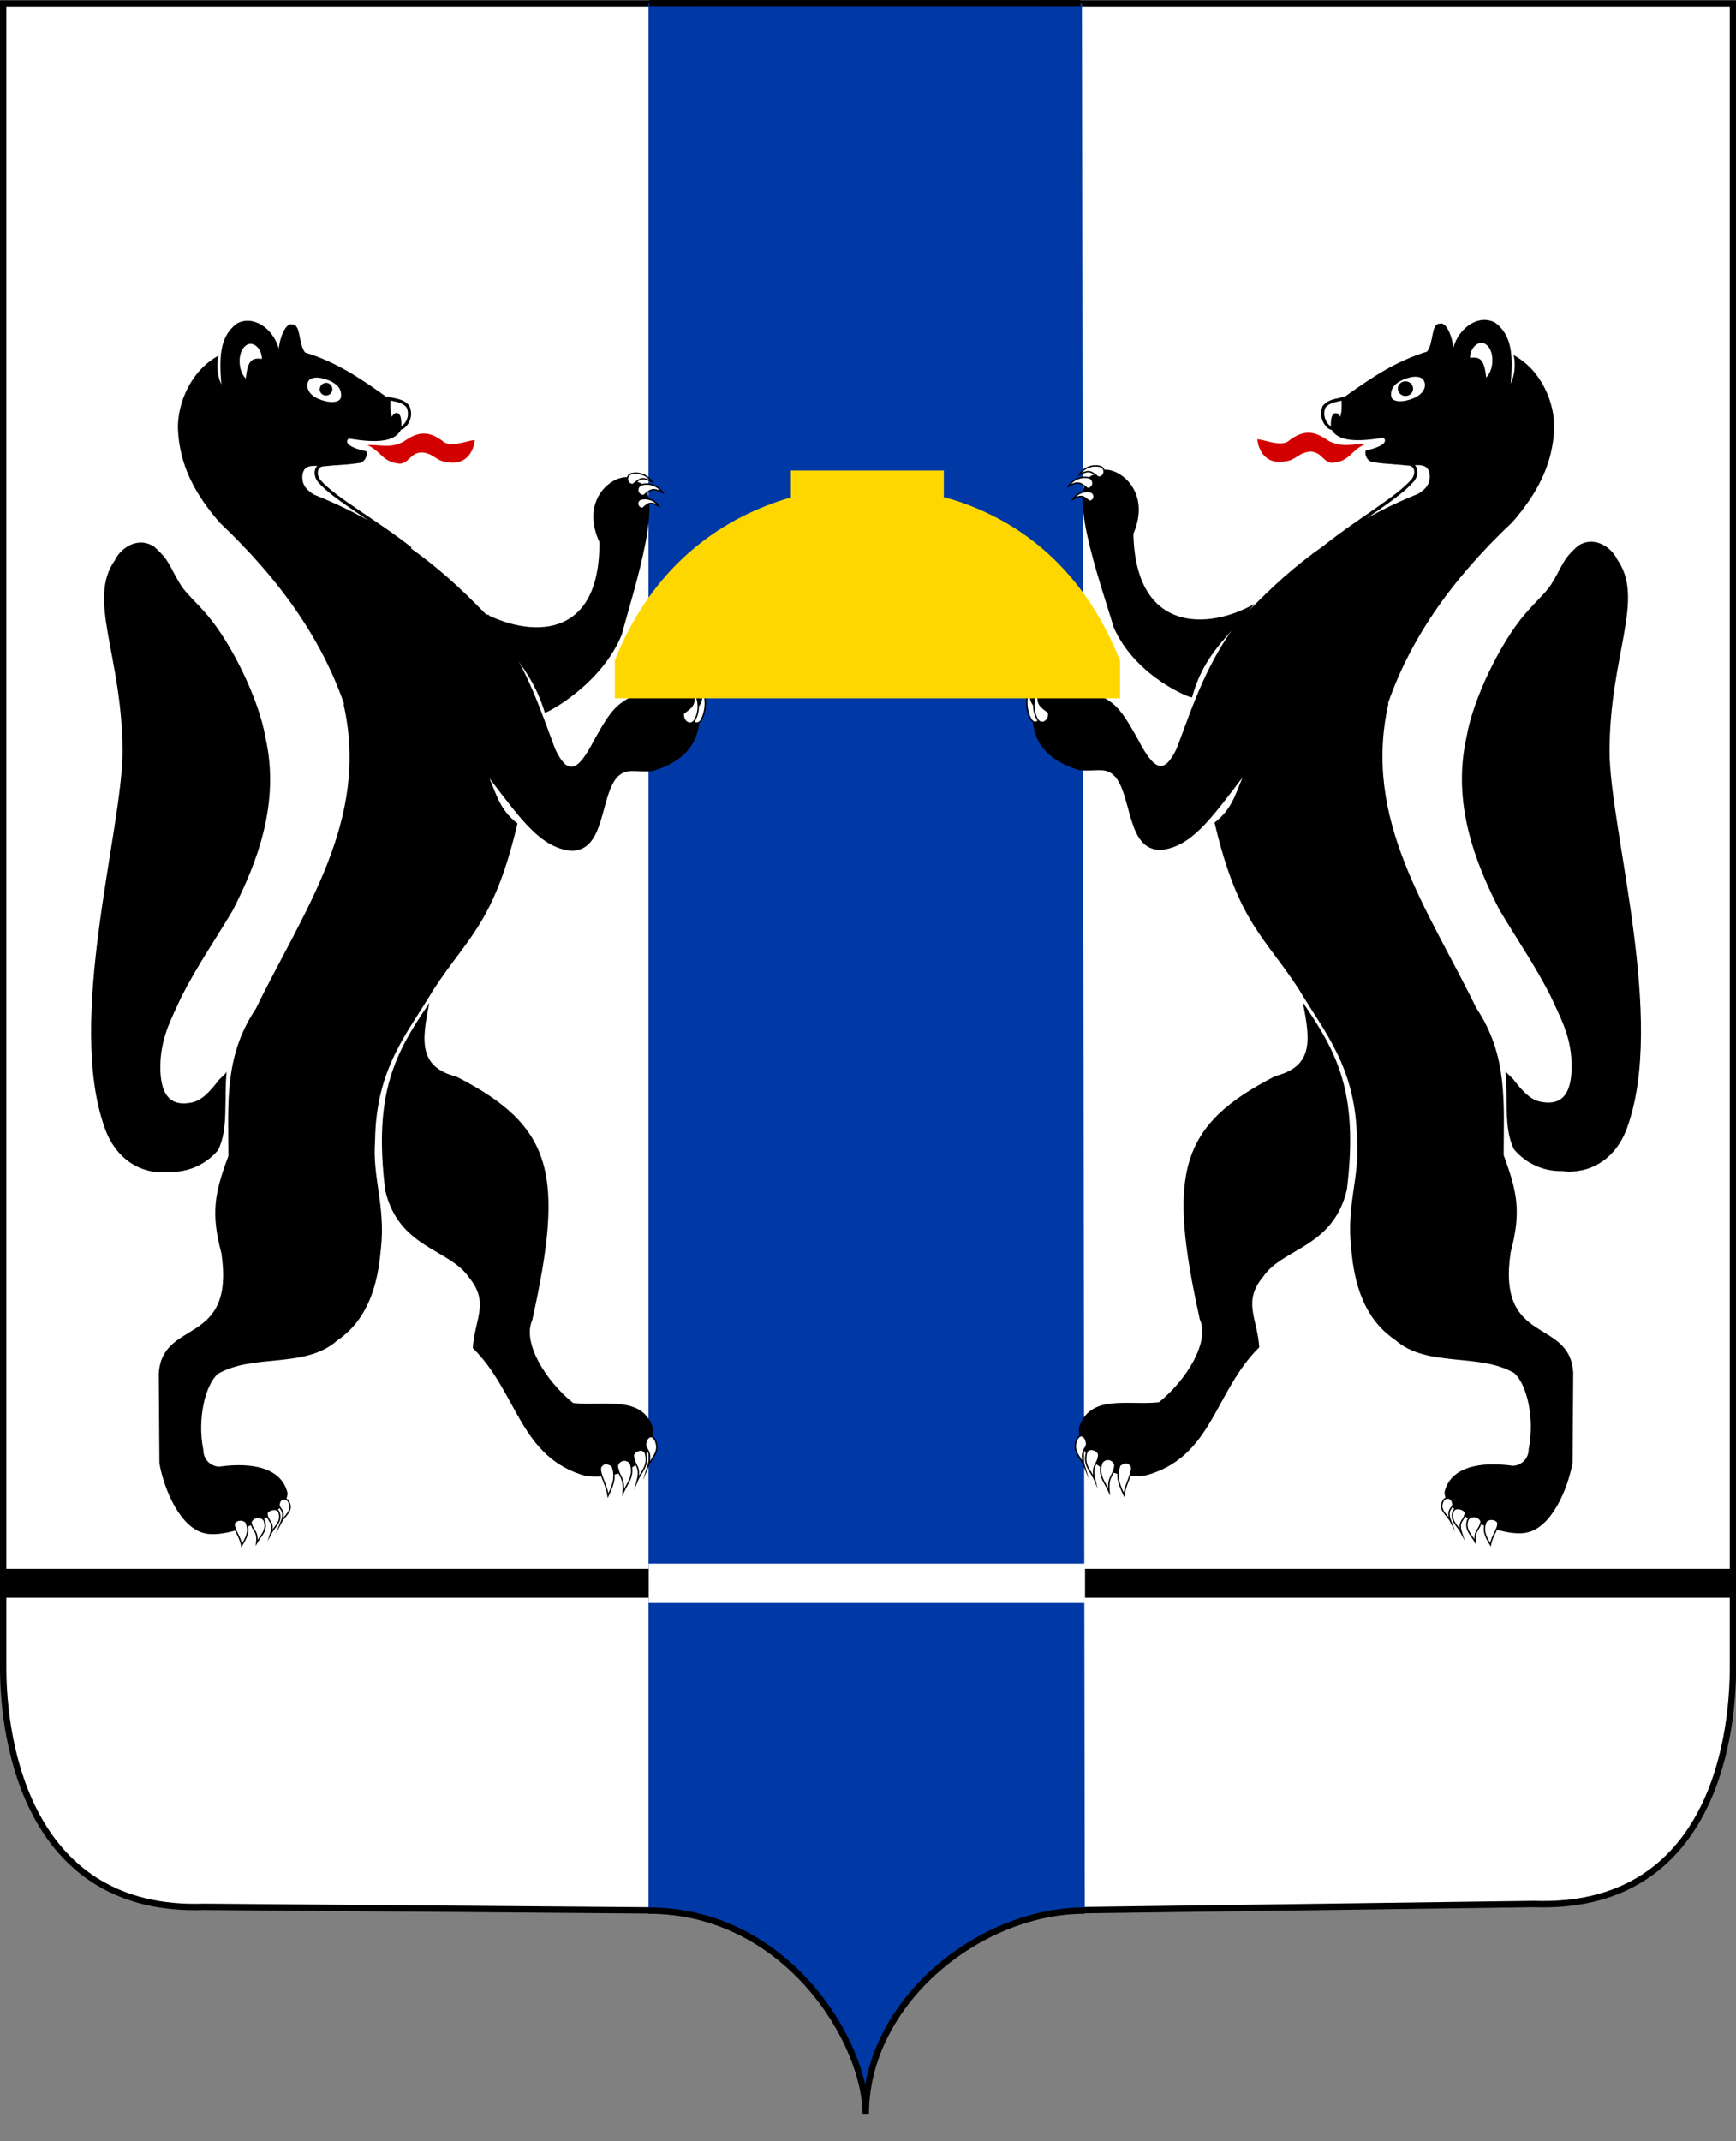 <svg width="60" height="74" viewBox="0 0 60 74" fill="none" xmlns="http://www.w3.org/2000/svg">
<rect x="0" y="0" width="60" height="74" fill="#808080" stroke="none"/>
<path fill-rule="evenodd" clip-rule="evenodd" d="M23.988 0.121H0.11V57.503C0.081 60.416 1.088 66.108 7.046 65.899L24.001 66.035V0.121H23.988Z" fill="white"/>
<path d="M23.988 0.121H0.11V57.503C0.081 60.416 1.088 66.108 7.046 65.899L24.001 66.035V0.121H23.988Z" stroke="black" stroke-width="0.22" stroke-miterlimit="22.93"/>
<path fill-rule="evenodd" clip-rule="evenodd" d="M35.836 0.121H59.894V57.503C59.923 60.416 58.965 66.013 53.017 65.802L35.843 66.035V0.121H35.836Z" fill="white"/>
<path d="M35.836 0.121H59.894V57.503C59.923 60.416 58.965 66.013 53.017 65.802L35.843 66.035V0.121H35.836Z" stroke="black" stroke-width="0.22" stroke-miterlimit="22.93"/>
<path fill-rule="evenodd" clip-rule="evenodd" d="M22.421 0.111H37.394L37.493 66.072C33.439 66.072 29.918 69.692 29.918 73.067C29.918 69.974 26.677 66.034 22.414 66.079V0.111H22.421Z" fill="#0039A6"/>
<path d="M22.423 54.24H0.043V55.191H22.423V54.24Z" fill="black"/>
<path d="M22.423 54.24H0.043V55.191H22.423V54.24Z" stroke="black" stroke-width="0.048" stroke-miterlimit="22.93"/>
<path d="M59.88 54.24H37.5V55.191H59.88V54.24Z" fill="black"/>
<path d="M59.88 54.24H37.5V55.191H59.88V54.24Z" stroke="black" stroke-width="0.048" stroke-miterlimit="22.93"/>
<path d="M37.501 54.037H22.422V55.396H37.501V54.037Z" fill="white"/>
<path fill-rule="evenodd" clip-rule="evenodd" d="M8.793 52.61L8.098 52.414L9 51.656L9.749 51.841L8.793 52.61Z" fill="#D81200"/>
<path d="M8.793 52.61L8.098 52.414L9 51.656L9.749 51.841L8.793 52.61Z" stroke="black" stroke-width="0.048" stroke-miterlimit="22.93"/>
<path fill-rule="evenodd" clip-rule="evenodd" d="M7.645 52.311L6.949 52.113L7.852 51.357L8.601 51.542L7.645 52.311Z" fill="#D81200"/>
<path d="M7.645 52.311L6.949 52.113L7.852 51.357L8.601 51.542L7.645 52.311Z" stroke="black" stroke-width="0.048" stroke-miterlimit="22.93"/>
<path fill-rule="evenodd" clip-rule="evenodd" d="M3.984 19.33C4.242 18.859 4.821 18.559 5.325 18.89C5.889 19.394 5.823 19.528 6.252 20.226C6.419 20.495 6.798 20.823 7.179 21.274C8.009 22.25 8.954 24.183 9.174 25.484C9.687 27.746 8.892 29.807 8.04 31.469C7.452 32.458 6.805 33.396 6.278 34.433C5.902 35.254 5.514 35.922 5.543 37.005C5.574 37.665 5.763 38.267 6.607 38.106C6.954 38.048 7.243 37.742 7.553 37.337C7.626 37.245 7.774 37.144 7.833 37.042C7.736 38.007 7.906 38.993 7.54 39.744C7.337 39.987 7.082 40.182 6.793 40.313C6.505 40.444 6.19 40.507 5.873 40.499C4.949 40.614 4.041 40.123 3.636 39.024C2.26 35.281 4.233 28.675 4.235 25.991C4.235 22.662 2.987 20.724 3.982 19.346" fill="black"/>
<path fill-rule="evenodd" clip-rule="evenodd" d="M7.549 12.303C7.476 12.633 7.511 12.978 7.648 13.287C7.584 12.406 7.565 11.66 8.172 11.191C8.732 10.867 9.436 11.332 9.637 12.052C9.65 11.75 9.857 11.133 10.103 11.215C10.412 11.215 10.304 11.876 10.544 12.182C11.594 12.501 12.418 13.051 13.245 13.639C13.598 13.91 13.882 13.97 13.93 14.342C14.021 15.297 13.166 15.346 12.052 15.154C11.814 15.374 12.411 15.553 12.662 15.595C12.684 15.675 12.675 15.761 12.637 15.835C12.599 15.909 12.535 15.966 12.457 15.995C11.895 16.083 11.324 16.102 10.757 16.053C10.317 16.088 10.191 16.869 11.004 17.244C13.84 18.371 15.432 19.802 17 21.441L11.953 24.506C11.187 22.207 9.773 20.126 7.587 18.056C6.748 17.079 6.199 16.095 6.149 14.804C6.136 13.954 6.576 12.822 7.549 12.292" fill="black"/>
<path fill-rule="evenodd" clip-rule="evenodd" d="M11.348 13.137C11.663 13.269 11.81 13.445 11.788 13.703C11.766 13.96 11.319 13.923 11.002 13.784C10.685 13.645 10.571 13.41 10.641 13.211C10.712 13.013 11.031 13.009 11.346 13.141" fill="white"/>
<path fill-rule="evenodd" clip-rule="evenodd" d="M11.283 13.229C11.325 13.232 11.365 13.247 11.399 13.272C11.433 13.297 11.459 13.332 11.473 13.372C11.488 13.411 11.491 13.454 11.482 13.496C11.473 13.537 11.452 13.575 11.422 13.605C11.392 13.634 11.354 13.655 11.312 13.664C11.271 13.672 11.228 13.669 11.188 13.654C11.149 13.639 11.114 13.613 11.089 13.579C11.064 13.545 11.05 13.504 11.047 13.462C11.047 13.431 11.053 13.401 11.065 13.372C11.077 13.344 11.094 13.318 11.116 13.296C11.138 13.274 11.164 13.257 11.193 13.246C11.221 13.234 11.252 13.228 11.283 13.229Z" fill="black"/>
<path fill-rule="evenodd" clip-rule="evenodd" d="M13.443 13.768C13.663 13.84 13.914 13.823 14.104 14.058C14.3 14.527 13.859 14.877 13.818 14.772C13.818 14.607 13.818 14.369 13.729 14.331C13.641 14.294 13.582 14.446 13.553 14.534C13.43 14.347 13.43 14.164 13.443 13.768Z" fill="white"/>
<path d="M13.443 13.768C13.663 13.84 13.914 13.823 14.104 14.058C14.3 14.527 13.859 14.877 13.818 14.772C13.818 14.607 13.818 14.369 13.729 14.331C13.641 14.294 13.582 14.446 13.553 14.534C13.43 14.347 13.43 14.164 13.443 13.768Z" stroke="black" stroke-width="0.11" stroke-miterlimit="22.93"/>
<path fill-rule="evenodd" clip-rule="evenodd" d="M12.701 15.384C13.107 15.353 13.488 15.514 13.952 15.261C14.393 14.952 14.778 14.82 15.361 15.291C15.643 15.452 16.097 15.241 16.409 15.206C16.374 15.595 16.114 16.086 15.476 15.976C15.057 15.941 15.002 15.659 14.56 15.635C14.177 15.659 14.139 16 13.818 16.025C13.206 15.972 13.184 15.595 12.699 15.384" fill="#D20000"/>
<path fill-rule="evenodd" clip-rule="evenodd" d="M10.405 16.367C10.48 16.052 10.693 16.015 11.173 16.061C10.891 16.088 10.865 16.424 11.037 16.627C11.554 17.235 13.049 18.052 14.19 18.963C13.143 18.227 12.013 17.615 10.823 17.14C10.519 16.955 10.35 16.735 10.405 16.367Z" fill="white"/>
<path d="M10.405 16.367C10.48 16.052 10.693 16.015 11.173 16.061C10.891 16.088 10.865 16.424 11.037 16.627C11.554 17.235 13.049 18.052 14.19 18.963C13.143 18.227 12.013 17.615 10.823 17.14C10.519 16.955 10.35 16.735 10.405 16.367Z" stroke="black" stroke-width="0.11" stroke-miterlimit="22.93"/>
<path fill-rule="evenodd" clip-rule="evenodd" d="M8.52 11.927C8.74 11.781 9.05 12.03 9.052 12.405C8.665 12.339 8.555 12.526 8.495 13.081C8.214 12.814 8.198 12.125 8.52 11.927Z" fill="white"/>
<path fill-rule="evenodd" clip-rule="evenodd" d="M21.958 16.638C21.599 16.121 19.926 17.017 20.716 18.732C20.742 22.176 18.274 22.02 16.66 21.154C17.464 22.44 18.358 23.066 18.829 24.627C18.845 24.68 20.787 23.678 21.491 21.927C21.89 20.419 23.123 16.739 21.958 16.642" fill="black"/>
<path fill-rule="evenodd" clip-rule="evenodd" d="M22.529 16.645C22.157 16.447 22.1 16.573 21.868 16.747C21.825 16.745 21.783 16.729 21.75 16.7C21.717 16.672 21.695 16.633 21.687 16.59C21.679 16.547 21.686 16.503 21.706 16.465C21.727 16.426 21.76 16.396 21.8 16.379C21.934 16.341 22.077 16.346 22.208 16.394C22.339 16.442 22.451 16.53 22.529 16.645Z" fill="white"/>
<path d="M22.529 16.645C22.157 16.447 22.1 16.573 21.868 16.747C21.825 16.745 21.783 16.729 21.75 16.7C21.717 16.672 21.695 16.633 21.687 16.59C21.679 16.547 21.686 16.503 21.706 16.465C21.727 16.426 21.76 16.396 21.8 16.379C21.934 16.341 22.077 16.346 22.208 16.394C22.339 16.442 22.451 16.53 22.529 16.645Z" stroke="black" stroke-width="0.048" stroke-miterlimit="22.93"/>
<path fill-rule="evenodd" clip-rule="evenodd" d="M22.901 17.023C22.529 16.825 22.472 16.951 22.241 17.125C22.196 17.126 22.152 17.112 22.117 17.085C22.082 17.057 22.057 17.018 22.047 16.975C22.038 16.931 22.044 16.885 22.064 16.846C22.085 16.806 22.118 16.774 22.16 16.757C22.295 16.716 22.441 16.719 22.575 16.767C22.708 16.815 22.823 16.905 22.901 17.023Z" fill="white"/>
<path d="M22.901 17.023C22.529 16.825 22.472 16.951 22.241 17.125C22.196 17.126 22.152 17.112 22.117 17.085C22.082 17.057 22.057 17.018 22.047 16.975C22.038 16.931 22.044 16.885 22.064 16.846C22.085 16.806 22.118 16.774 22.16 16.757C22.295 16.716 22.441 16.719 22.575 16.767C22.708 16.815 22.823 16.905 22.901 17.023Z" stroke="black" stroke-width="0.048" stroke-miterlimit="22.93"/>
<path fill-rule="evenodd" clip-rule="evenodd" d="M22.764 17.481C22.443 17.311 22.394 17.419 22.205 17.569C22.167 17.569 22.131 17.556 22.101 17.533C22.072 17.509 22.051 17.476 22.043 17.44C22.035 17.403 22.039 17.364 22.056 17.331C22.073 17.297 22.1 17.27 22.134 17.254C22.25 17.221 22.373 17.226 22.486 17.267C22.599 17.307 22.696 17.382 22.764 17.481Z" fill="white"/>
<path d="M22.764 17.481C22.443 17.311 22.394 17.419 22.205 17.569C22.167 17.569 22.131 17.556 22.101 17.533C22.072 17.509 22.051 17.476 22.043 17.44C22.035 17.403 22.039 17.364 22.056 17.331C22.073 17.297 22.1 17.27 22.134 17.254C22.25 17.221 22.373 17.226 22.486 17.267C22.599 17.307 22.696 17.382 22.764 17.481Z" stroke="black" stroke-width="0.048" stroke-miterlimit="22.93"/>
<path fill-rule="evenodd" clip-rule="evenodd" d="M13.312 41.129C12.898 37.727 13.677 36.378 14.84 34.66C14.56 36.017 14.487 36.875 15.782 37.212C19.131 38.921 19.51 40.592 18.396 45.623C18.041 46.403 18.865 47.728 19.809 48.486C20.895 48.603 22.198 48.193 22.575 49.367C22.599 50.371 21.749 51.15 20.27 51.016C17.951 50.386 17.905 48.129 16.341 46.588C16.41 45.564 16.929 45.011 16.201 44.139C15.522 43.146 13.778 43.146 13.312 41.129Z" fill="black"/>
<path fill-rule="evenodd" clip-rule="evenodd" d="M11.876 24.347L16.877 21.238C18.123 22.839 18.574 24.237 19.186 25.882C19.627 26.809 19.964 26.684 20.541 25.565C21.153 24.464 21.318 24.347 21.95 24.002H24.176C24.204 24.133 24.21 24.267 24.194 24.4C24.194 25.074 24.213 26.149 22.553 26.648C21.928 26.699 21.652 26.521 21.322 26.869C20.732 27.564 20.919 29.394 19.757 29.405C18.7 29.313 18.015 28.333 16.916 26.897C17.174 27.496 17.288 27.998 17.885 28.458C17.077 31.911 16.146 32.404 14.974 34.214C14.08 35.72 12.992 36.907 12.962 39.439C12.867 40.716 13.332 41.681 13.164 43.167C13.089 43.911 12.933 45.464 11.654 46.327C10.553 47.309 8.774 46.767 7.536 47.476C7.109 47.833 6.803 49.018 7.03 50.119C7.028 50.265 7.084 50.406 7.185 50.512C7.286 50.618 7.425 50.681 7.571 50.687C8.789 50.517 9.734 50.764 9.934 51.583C10 52.343 7.893 53.173 7.1 52.994C6.246 52.831 5.671 51.495 5.51 50.572C5.503 49.545 5.496 48.513 5.488 47.476C5.596 45.545 8.131 46.565 7.653 43.317C7.278 41.908 7.422 41.225 7.893 39.95C7.893 38.142 7.736 36.513 8.842 34.861C10.48 31.49 12.785 28.37 11.876 24.347Z" fill="black"/>
<path fill-rule="evenodd" clip-rule="evenodd" d="M20.759 50.7C20.861 50.545 20.98 50.548 21.158 50.664C21.312 51.078 21.158 51.378 21.015 51.688C20.962 51.281 20.698 50.935 20.759 50.7Z" fill="white"/>
<path d="M20.759 50.7C20.861 50.545 20.98 50.548 21.158 50.664C21.312 51.078 21.158 51.378 21.015 51.688C20.962 51.281 20.698 50.935 20.759 50.7Z" stroke="black" stroke-width="0.048" stroke-miterlimit="22.93"/>
<path fill-rule="evenodd" clip-rule="evenodd" d="M21.336 50.671C21.344 50.621 21.367 50.574 21.403 50.537C21.439 50.501 21.485 50.476 21.535 50.467C21.586 50.458 21.637 50.464 21.684 50.486C21.73 50.508 21.769 50.543 21.794 50.588C21.928 51.028 21.677 51.261 21.541 51.572C21.58 51.024 21.4 51.085 21.336 50.671Z" fill="white"/>
<path d="M21.336 50.671C21.344 50.621 21.367 50.574 21.403 50.537C21.439 50.501 21.485 50.476 21.535 50.467C21.586 50.458 21.637 50.464 21.684 50.486C21.73 50.508 21.769 50.543 21.794 50.588C21.928 51.028 21.677 51.261 21.541 51.572C21.58 51.024 21.4 51.085 21.336 50.671Z" stroke="black" stroke-width="0.048" stroke-miterlimit="22.93"/>
<path fill-rule="evenodd" clip-rule="evenodd" d="M21.891 50.295C21.906 50.14 22.238 50.019 22.307 50.222C22.434 50.662 22.157 50.856 22.027 51.169C22.162 50.645 21.913 50.678 21.891 50.295Z" fill="white"/>
<path d="M21.891 50.295C21.906 50.14 22.238 50.019 22.307 50.222C22.434 50.662 22.157 50.856 22.027 51.169C22.162 50.645 21.913 50.678 21.891 50.295Z" stroke="black" stroke-width="0.048" stroke-miterlimit="22.93"/>
<path fill-rule="evenodd" clip-rule="evenodd" d="M22.322 49.852C22.337 49.711 22.52 49.501 22.656 49.794C22.815 50.186 22.517 50.378 22.396 50.675C22.579 50.072 22.24 50.096 22.322 49.852Z" fill="white"/>
<path d="M22.322 49.852C22.337 49.711 22.52 49.501 22.656 49.794C22.815 50.186 22.517 50.378 22.396 50.675C22.579 50.072 22.24 50.096 22.322 49.852Z" stroke="black" stroke-width="0.048" stroke-miterlimit="22.93"/>
<path fill-rule="evenodd" clip-rule="evenodd" d="M8.102 52.627C8.126 52.599 8.155 52.576 8.188 52.559C8.221 52.543 8.257 52.533 8.294 52.53C8.331 52.527 8.368 52.532 8.403 52.544C8.438 52.556 8.471 52.574 8.498 52.598C8.65 52.924 8.498 53.162 8.353 53.407C8.3 53.087 8.045 52.816 8.102 52.627Z" fill="white"/>
<path d="M8.102 52.627C8.126 52.599 8.155 52.576 8.188 52.559C8.221 52.543 8.257 52.533 8.294 52.53C8.331 52.527 8.368 52.532 8.403 52.544C8.438 52.556 8.471 52.574 8.498 52.598C8.65 52.924 8.498 53.162 8.353 53.407C8.3 53.087 8.045 52.816 8.102 52.627Z" stroke="black" stroke-width="0.048" stroke-miterlimit="22.93"/>
<path fill-rule="evenodd" clip-rule="evenodd" d="M8.672 52.604C8.689 52.56 8.717 52.522 8.754 52.493C8.79 52.464 8.834 52.445 8.88 52.438C8.926 52.432 8.973 52.437 9.017 52.454C9.06 52.471 9.099 52.499 9.128 52.536C9.26 52.879 9.009 53.069 8.872 53.313C8.918 52.881 8.734 52.938 8.672 52.604Z" fill="white"/>
<path d="M8.672 52.604C8.689 52.56 8.717 52.522 8.754 52.493C8.79 52.464 8.834 52.445 8.88 52.438C8.926 52.432 8.973 52.437 9.017 52.454C9.06 52.471 9.099 52.499 9.128 52.536C9.26 52.879 9.009 53.069 8.872 53.313C8.918 52.881 8.734 52.938 8.672 52.604Z" stroke="black" stroke-width="0.048" stroke-miterlimit="22.93"/>
<path fill-rule="evenodd" clip-rule="evenodd" d="M9.227 52.305C9.242 52.184 9.572 52.085 9.638 52.248C9.764 52.593 9.486 52.75 9.359 52.996C9.495 52.573 9.249 52.609 9.227 52.305Z" fill="white"/>
<path d="M9.227 52.305C9.242 52.184 9.572 52.085 9.638 52.248C9.764 52.593 9.486 52.75 9.359 52.996C9.495 52.573 9.249 52.609 9.227 52.305Z" stroke="black" stroke-width="0.048" stroke-miterlimit="22.93"/>
<path fill-rule="evenodd" clip-rule="evenodd" d="M9.652 51.955C9.656 51.917 9.672 51.881 9.699 51.853C9.726 51.826 9.761 51.808 9.799 51.802C9.837 51.797 9.876 51.805 9.909 51.824C9.942 51.843 9.968 51.873 9.982 51.909C10.139 52.217 9.841 52.369 9.72 52.598C9.907 52.129 9.577 52.149 9.652 51.955Z" fill="white"/>
<path d="M9.652 51.955C9.656 51.917 9.672 51.881 9.699 51.853C9.726 51.826 9.761 51.808 9.799 51.802C9.837 51.797 9.876 51.805 9.909 51.824C9.942 51.843 9.968 51.873 9.982 51.909C10.139 52.217 9.841 52.369 9.72 52.598C9.907 52.129 9.577 52.149 9.652 51.955Z" stroke="black" stroke-width="0.048" stroke-miterlimit="22.93"/>
<path fill-rule="evenodd" clip-rule="evenodd" d="M24.246 23.744C24.305 24.339 24.158 24.372 23.905 24.625C23.856 24.935 24.099 25.12 24.239 24.878C24.329 24.703 24.376 24.509 24.377 24.312C24.378 24.115 24.333 23.921 24.246 23.744Z" fill="white"/>
<path d="M24.246 23.744C24.305 24.339 24.158 24.372 23.905 24.625C23.856 24.935 24.099 25.12 24.239 24.878C24.329 24.703 24.376 24.509 24.377 24.312C24.378 24.115 24.333 23.921 24.246 23.744Z" stroke="black" stroke-width="0.048" stroke-miterlimit="22.93"/>
<path fill-rule="evenodd" clip-rule="evenodd" d="M23.96 23.861C24.055 24.407 23.894 24.434 23.621 24.654C23.581 24.938 23.863 25.112 24.009 24.892C24.098 24.733 24.141 24.552 24.132 24.37C24.123 24.187 24.064 24.011 23.96 23.861Z" fill="white"/>
<path d="M23.96 23.861C24.055 24.407 23.894 24.434 23.621 24.654C23.581 24.938 23.863 25.112 24.009 24.892C24.098 24.733 24.141 24.552 24.132 24.37C24.123 24.187 24.064 24.011 23.96 23.861Z" stroke="black" stroke-width="0.048" stroke-miterlimit="22.93"/>
<path fill-rule="evenodd" clip-rule="evenodd" d="M51.069 52.582L51.765 52.384L50.864 51.629L50.113 51.814L51.069 52.582Z" fill="#D81200"/>
<path d="M51.069 52.582L51.765 52.384L50.864 51.629L50.113 51.814L51.069 52.582Z" stroke="black" stroke-width="0.048" stroke-miterlimit="22.93"/>
<path fill-rule="evenodd" clip-rule="evenodd" d="M52.219 52.283L52.915 52.087L52.014 51.332L51.266 51.515L52.219 52.283Z" fill="#D81200"/>
<path d="M52.219 52.283L52.915 52.087L52.014 51.332L51.266 51.515L52.219 52.283Z" stroke="black" stroke-width="0.048" stroke-miterlimit="22.93"/>
<path fill-rule="evenodd" clip-rule="evenodd" d="M55.88 19.303C55.623 18.831 55.044 18.532 54.539 18.862C53.975 19.366 54.042 19.501 53.612 20.199C53.445 20.468 53.066 20.798 52.685 21.247C51.855 22.225 50.91 24.156 50.69 25.457C50.175 27.729 50.972 29.782 51.822 31.442C52.41 32.431 53.057 33.368 53.584 34.406C53.96 35.227 54.348 35.894 54.319 36.977C54.288 37.638 54.099 38.239 53.258 38.078C52.91 38.021 52.621 37.715 52.311 37.31C52.238 37.218 52.091 37.116 52.031 37.015C52.128 37.979 51.959 38.968 52.324 39.717C52.527 39.96 52.782 40.154 53.071 40.285C53.36 40.416 53.674 40.48 53.991 40.472C54.916 40.586 55.823 40.095 56.228 38.997C57.604 35.253 55.631 28.648 55.629 25.963C55.629 22.634 56.878 20.697 55.882 19.318" fill="black"/>
<path fill-rule="evenodd" clip-rule="evenodd" d="M52.316 12.276C52.389 12.606 52.354 12.951 52.217 13.26C52.28 12.379 52.3 11.633 51.693 11.162C51.133 10.838 50.429 11.302 50.228 12.022C50.215 11.721 50.008 11.104 49.761 11.186C49.451 11.186 49.561 11.846 49.321 12.152C48.271 12.472 47.447 13.022 46.619 13.61C46.267 13.881 45.983 13.94 45.934 14.312C45.844 15.268 46.699 15.316 47.813 15.125C48.05 15.345 47.454 15.524 47.203 15.565C47.181 15.646 47.19 15.731 47.228 15.805C47.266 15.879 47.33 15.937 47.407 15.966C47.97 16.054 48.541 16.073 49.107 16.023C49.548 16.059 49.673 16.84 48.861 17.215C46.02 18.342 44.433 19.773 42.867 21.411L47.914 24.477C48.68 22.178 50.094 20.097 52.28 18.038C53.119 17.06 53.668 16.076 53.718 14.786C53.731 13.936 53.291 12.804 52.318 12.274" fill="black"/>
<path fill-rule="evenodd" clip-rule="evenodd" d="M48.521 13.111C48.206 13.243 48.058 13.419 48.08 13.677C48.102 13.935 48.549 13.897 48.866 13.759C49.183 13.62 49.307 13.384 49.225 13.182C49.144 12.979 48.836 12.979 48.521 13.111Z" fill="white"/>
<path d="M48.816 13.435C48.818 13.309 48.712 13.204 48.58 13.202C48.447 13.2 48.338 13.301 48.336 13.427C48.334 13.554 48.44 13.658 48.572 13.66C48.705 13.662 48.814 13.562 48.816 13.435Z" fill="black"/>
<path d="M48.816 13.435C48.818 13.309 48.712 13.204 48.58 13.202C48.447 13.2 48.338 13.301 48.336 13.427C48.334 13.554 48.44 13.658 48.572 13.66C48.705 13.662 48.814 13.562 48.816 13.435Z" stroke="black" stroke-width="0.048" stroke-miterlimit="22.93"/>
<path fill-rule="evenodd" clip-rule="evenodd" d="M46.418 13.775C46.198 13.848 45.947 13.83 45.757 14.066C45.579 14.533 46.019 14.887 46.052 14.78C46.052 14.614 46.052 14.377 46.14 14.339C46.228 14.302 46.288 14.454 46.316 14.542C46.424 14.352 46.438 14.169 46.418 13.775Z" fill="white"/>
<path d="M46.418 13.775C46.198 13.848 45.947 13.83 45.757 14.066C45.579 14.533 46.019 14.887 46.052 14.78C46.052 14.614 46.052 14.377 46.14 14.339C46.228 14.302 46.288 14.454 46.316 14.542C46.424 14.352 46.438 14.169 46.418 13.775Z" stroke="black" stroke-width="0.11" stroke-miterlimit="22.93"/>
<path fill-rule="evenodd" clip-rule="evenodd" d="M47.165 15.357C46.76 15.326 46.377 15.486 45.914 15.233C45.474 14.925 45.089 14.793 44.505 15.264C44.223 15.425 43.77 15.213 43.457 15.178C43.492 15.568 43.752 16.059 44.391 15.949C44.809 15.914 44.862 15.632 45.307 15.607C45.69 15.632 45.727 15.973 46.049 15.997C46.661 15.944 46.683 15.568 47.167 15.357" fill="#D20000"/>
<path fill-rule="evenodd" clip-rule="evenodd" d="M49.458 16.34C49.383 16.025 49.17 15.988 48.69 16.034C48.972 16.06 48.998 16.397 48.826 16.6C48.309 17.207 46.959 17.965 45.816 18.877C46.815 18.161 47.898 17.569 49.04 17.115C49.344 16.93 49.516 16.71 49.458 16.34Z" fill="white"/>
<path d="M49.458 16.34C49.383 16.025 49.17 15.988 48.69 16.034C48.972 16.06 48.998 16.397 48.826 16.6C48.309 17.207 46.959 17.965 45.816 18.877C46.815 18.161 47.898 17.569 49.04 17.115C49.344 16.93 49.516 16.71 49.458 16.34Z" stroke="black" stroke-width="0.11" stroke-miterlimit="22.93"/>
<path fill-rule="evenodd" clip-rule="evenodd" d="M51.342 11.892C51.121 11.746 50.811 11.995 50.809 12.37C51.196 12.303 51.306 12.493 51.366 13.046C51.648 12.779 51.663 12.09 51.342 11.892Z" fill="white"/>
<path fill-rule="evenodd" clip-rule="evenodd" d="M37.874 16.388C38.217 15.859 39.915 16.712 39.173 18.447C39.241 21.89 41.771 21.771 43.357 20.869C42.443 22.031 41.617 22.582 41.201 24.099C41.185 24.152 39.243 23.399 38.49 21.677C38.05 20.18 36.716 16.535 37.878 16.392" fill="black"/>
<path fill-rule="evenodd" clip-rule="evenodd" d="M37.305 16.409C37.672 16.202 37.732 16.325 37.965 16.493C38.01 16.493 38.054 16.478 38.089 16.45C38.124 16.422 38.147 16.382 38.156 16.338C38.165 16.294 38.158 16.248 38.136 16.209C38.114 16.17 38.08 16.139 38.038 16.123C37.901 16.086 37.756 16.093 37.624 16.145C37.492 16.196 37.38 16.289 37.305 16.409Z" fill="white"/>
<path d="M37.305 16.409C37.672 16.202 37.732 16.325 37.965 16.493C38.01 16.493 38.054 16.478 38.089 16.45C38.124 16.422 38.147 16.382 38.156 16.338C38.165 16.294 38.158 16.248 38.136 16.209C38.114 16.17 38.08 16.139 38.038 16.123C37.901 16.086 37.756 16.093 37.624 16.145C37.492 16.196 37.38 16.289 37.305 16.409Z" stroke="black" stroke-width="0.048" stroke-miterlimit="22.93"/>
<path fill-rule="evenodd" clip-rule="evenodd" d="M36.934 16.802C37.301 16.595 37.361 16.718 37.594 16.886C37.638 16.883 37.679 16.866 37.712 16.836C37.744 16.807 37.765 16.767 37.772 16.724C37.778 16.681 37.77 16.637 37.748 16.599C37.726 16.561 37.692 16.532 37.651 16.516C37.517 16.482 37.375 16.492 37.246 16.543C37.117 16.595 37.008 16.685 36.934 16.802Z" fill="white"/>
<path d="M36.934 16.802C37.301 16.595 37.361 16.718 37.594 16.886C37.638 16.883 37.679 16.866 37.712 16.836C37.744 16.807 37.765 16.767 37.772 16.724C37.778 16.681 37.77 16.637 37.748 16.599C37.726 16.561 37.692 16.532 37.651 16.516C37.517 16.482 37.375 16.492 37.246 16.543C37.117 16.595 37.008 16.685 36.934 16.802Z" stroke="black" stroke-width="0.048" stroke-miterlimit="22.93"/>
<path fill-rule="evenodd" clip-rule="evenodd" d="M37.09 17.25C37.407 17.072 37.458 17.177 37.651 17.323C37.689 17.322 37.726 17.308 37.755 17.284C37.783 17.26 37.803 17.226 37.81 17.189C37.818 17.152 37.812 17.113 37.794 17.08C37.776 17.047 37.748 17.02 37.713 17.006C37.597 16.976 37.474 16.984 37.362 17.028C37.251 17.072 37.155 17.149 37.09 17.25Z" fill="white"/>
<path d="M37.09 17.25C37.407 17.072 37.458 17.177 37.651 17.323C37.689 17.322 37.726 17.308 37.755 17.284C37.783 17.26 37.803 17.226 37.81 17.189C37.818 17.152 37.812 17.113 37.794 17.08C37.776 17.047 37.748 17.02 37.713 17.006C37.597 16.976 37.474 16.984 37.362 17.028C37.251 17.072 37.155 17.149 37.09 17.25Z" stroke="black" stroke-width="0.048" stroke-miterlimit="22.93"/>
<path fill-rule="evenodd" clip-rule="evenodd" d="M46.553 41.104C46.967 37.702 46.188 36.352 45.025 34.635C45.304 35.991 45.377 36.85 44.083 37.187C40.733 38.895 40.355 40.567 41.469 45.598C41.823 46.378 41 47.703 40.055 48.461C38.97 48.577 37.666 48.168 37.29 49.341C37.265 50.345 38.115 51.125 39.595 50.991C41.914 50.361 41.96 48.104 43.523 46.562C43.455 45.539 42.935 44.986 43.664 44.114C44.342 43.121 46.086 43.121 46.553 41.104Z" fill="black"/>
<path fill-rule="evenodd" clip-rule="evenodd" d="M47.984 24.32L42.986 21.209C41.74 22.81 41.288 24.208 40.676 25.853C40.236 26.78 39.899 26.652 39.322 25.536C38.71 24.435 38.545 24.318 37.913 23.972H35.687C35.659 24.103 35.653 24.238 35.669 24.371C35.669 25.045 35.649 26.119 37.31 26.619C37.935 26.672 38.21 26.491 38.541 26.839C39.131 27.535 38.944 29.365 40.106 29.376C41.163 29.283 41.848 28.304 42.947 26.868C42.689 27.467 42.574 27.969 41.978 28.429C42.786 31.882 43.717 32.375 44.889 34.185C45.783 35.691 46.87 36.878 46.901 39.41C46.996 40.687 46.531 41.652 46.699 43.138C46.773 43.882 46.93 45.434 48.209 46.298C49.31 47.28 51.089 46.738 52.327 47.447C52.754 47.804 53.06 48.988 52.833 50.089C52.834 50.236 52.779 50.377 52.678 50.483C52.576 50.589 52.438 50.652 52.291 50.657C51.074 50.488 50.129 50.734 49.929 51.554C49.863 52.313 51.97 53.143 52.763 52.965C53.617 52.802 54.192 51.465 54.352 50.543C54.36 49.515 54.367 48.483 54.374 47.447C54.267 45.516 51.732 46.535 52.21 43.288C52.584 41.878 52.441 41.198 51.97 39.921C51.97 38.113 52.126 36.484 51.021 34.832C49.383 31.461 47.077 28.341 47.987 24.318" fill="black"/>
<path fill-rule="evenodd" clip-rule="evenodd" d="M39.103 50.674C39.002 50.52 38.883 50.522 38.705 50.639C38.551 51.053 38.705 51.352 38.848 51.663C38.901 51.253 39.158 50.91 39.103 50.674Z" fill="white"/>
<path d="M39.103 50.674C39.002 50.52 38.883 50.522 38.705 50.639C38.551 51.053 38.705 51.352 38.848 51.663C38.901 51.253 39.158 50.91 39.103 50.674Z" stroke="black" stroke-width="0.048" stroke-miterlimit="22.93"/>
<path fill-rule="evenodd" clip-rule="evenodd" d="M38.535 50.644C38.528 50.593 38.504 50.547 38.468 50.51C38.433 50.473 38.386 50.449 38.336 50.44C38.286 50.43 38.234 50.437 38.188 50.459C38.141 50.48 38.103 50.516 38.077 50.56C37.943 51.001 38.194 51.234 38.331 51.544C38.282 50.994 38.467 51.067 38.535 50.644Z" fill="white"/>
<path d="M38.535 50.644C38.528 50.593 38.504 50.547 38.468 50.51C38.433 50.473 38.386 50.449 38.336 50.44C38.286 50.43 38.234 50.437 38.188 50.459C38.141 50.48 38.103 50.516 38.077 50.56C37.943 51.001 38.194 51.234 38.331 51.544C38.282 50.994 38.467 51.067 38.535 50.644Z" stroke="black" stroke-width="0.048" stroke-miterlimit="22.93"/>
<path fill-rule="evenodd" clip-rule="evenodd" d="M37.972 50.269C37.957 50.115 37.624 49.994 37.556 50.197C37.428 50.637 37.706 50.831 37.836 51.143C37.702 50.608 37.953 50.646 37.972 50.269Z" fill="white"/>
<path d="M37.972 50.269C37.957 50.115 37.624 49.994 37.556 50.197C37.428 50.637 37.706 50.831 37.836 51.143C37.702 50.608 37.953 50.646 37.972 50.269Z" stroke="black" stroke-width="0.048" stroke-miterlimit="22.93"/>
<path fill-rule="evenodd" clip-rule="evenodd" d="M37.544 49.824C37.529 49.683 37.346 49.474 37.21 49.767C37.051 50.159 37.348 50.35 37.469 50.648C37.289 50.047 37.621 50.071 37.544 49.824Z" fill="white"/>
<path d="M37.544 49.824C37.529 49.683 37.346 49.474 37.21 49.767C37.051 50.159 37.348 50.35 37.469 50.648C37.289 50.047 37.621 50.071 37.544 49.824Z" stroke="black" stroke-width="0.048" stroke-miterlimit="22.93"/>
<path fill-rule="evenodd" clip-rule="evenodd" d="M51.764 52.602C51.74 52.574 51.711 52.55 51.678 52.534C51.645 52.517 51.609 52.507 51.572 52.505C51.535 52.502 51.498 52.507 51.463 52.518C51.428 52.53 51.396 52.549 51.368 52.573C51.216 52.899 51.368 53.137 51.513 53.381C51.566 53.066 51.819 52.789 51.764 52.602Z" fill="white"/>
<path d="M51.764 52.602C51.74 52.574 51.711 52.55 51.678 52.534C51.645 52.517 51.609 52.507 51.572 52.505C51.535 52.502 51.498 52.507 51.463 52.518C51.428 52.53 51.396 52.549 51.368 52.573C51.216 52.899 51.368 53.137 51.513 53.381C51.566 53.066 51.819 52.789 51.764 52.602Z" stroke="black" stroke-width="0.048" stroke-miterlimit="22.93"/>
<path fill-rule="evenodd" clip-rule="evenodd" d="M51.192 52.578C51.175 52.535 51.147 52.497 51.11 52.468C51.074 52.439 51.03 52.42 50.984 52.413C50.938 52.406 50.891 52.411 50.847 52.429C50.804 52.446 50.766 52.474 50.736 52.51C50.604 52.854 50.855 53.043 50.992 53.288C50.946 52.847 51.131 52.913 51.192 52.578Z" fill="white"/>
<path d="M51.192 52.578C51.175 52.535 51.147 52.497 51.11 52.468C51.074 52.439 51.03 52.42 50.984 52.413C50.938 52.406 50.891 52.411 50.847 52.429C50.804 52.446 50.766 52.474 50.736 52.51C50.604 52.854 50.855 53.043 50.992 53.288C50.946 52.847 51.131 52.913 51.192 52.578Z" stroke="black" stroke-width="0.048" stroke-miterlimit="22.93"/>
<path fill-rule="evenodd" clip-rule="evenodd" d="M50.643 52.277C50.627 52.156 50.297 52.057 50.231 52.22C50.105 52.566 50.383 52.722 50.511 52.969C50.37 52.544 50.619 52.579 50.643 52.277Z" fill="white"/>
<path d="M50.643 52.277C50.627 52.156 50.297 52.057 50.231 52.22C50.105 52.566 50.383 52.722 50.511 52.969C50.37 52.544 50.619 52.579 50.643 52.277Z" stroke="black" stroke-width="0.048" stroke-miterlimit="22.93"/>
<path fill-rule="evenodd" clip-rule="evenodd" d="M50.203 51.926C50.199 51.887 50.182 51.852 50.156 51.824C50.129 51.796 50.094 51.779 50.056 51.773C50.018 51.768 49.979 51.775 49.946 51.795C49.913 51.814 49.887 51.844 49.873 51.879C49.716 52.188 50.014 52.34 50.135 52.569C49.956 52.1 50.286 52.122 50.203 51.926Z" fill="white"/>
<path d="M50.203 51.926C50.199 51.887 50.182 51.852 50.156 51.824C50.129 51.796 50.094 51.779 50.056 51.773C50.018 51.768 49.979 51.775 49.946 51.795C49.913 51.814 49.887 51.844 49.873 51.879C49.716 52.188 50.014 52.34 50.135 52.569C49.956 52.1 50.286 52.122 50.203 51.926Z" stroke="black" stroke-width="0.048" stroke-miterlimit="22.93"/>
<path fill-rule="evenodd" clip-rule="evenodd" d="M35.619 23.717C35.56 24.311 35.707 24.344 35.961 24.598C36.009 24.908 35.767 25.093 35.626 24.851C35.537 24.675 35.489 24.482 35.488 24.285C35.487 24.088 35.532 23.893 35.619 23.717Z" fill="white"/>
<path d="M35.619 23.717C35.56 24.311 35.707 24.344 35.961 24.598C36.009 24.908 35.767 25.093 35.626 24.851C35.537 24.675 35.489 24.482 35.488 24.285C35.487 24.088 35.532 23.893 35.619 23.717Z" stroke="black" stroke-width="0.048" stroke-miterlimit="22.93"/>
<path fill-rule="evenodd" clip-rule="evenodd" d="M35.904 23.834C35.809 24.38 35.97 24.407 36.243 24.627C36.282 24.911 36 25.085 35.855 24.864C35.766 24.705 35.723 24.524 35.731 24.342C35.74 24.16 35.8 23.984 35.904 23.834Z" fill="white"/>
<path d="M35.904 23.834C35.809 24.38 35.97 24.407 36.243 24.627C36.282 24.911 36 25.085 35.855 24.864C35.766 24.705 35.723 24.524 35.731 24.342C35.74 24.16 35.8 23.984 35.904 23.834Z" stroke="black" stroke-width="0.048" stroke-miterlimit="22.93"/>
<path fill-rule="evenodd" clip-rule="evenodd" d="M21.25 24.132H38.711V22.855C38.713 22.848 38.713 22.841 38.711 22.835C37.463 19.681 35.283 18.004 32.94 17.27C32.898 17.257 32.689 17.204 32.621 17.18C32.605 17.18 32.621 17.149 32.621 17.14V16.26H27.336V17.196C27.314 17.196 27.166 17.242 27.145 17.248C24.848 17.96 22.534 19.598 21.25 22.824V24.129" fill="#FFD700"/>
<path d="M22.41 66.029C27.195 66.029 29.923 70.576 29.923 73.075C29.923 69.191 33.843 66.029 37.493 66.029" stroke="black" stroke-width="0.22" stroke-miterlimit="22.93"/>
<path d="M22.445 0.111H37.341" stroke="black" stroke-width="0.22" stroke-miterlimit="22.93"/>
</svg>
